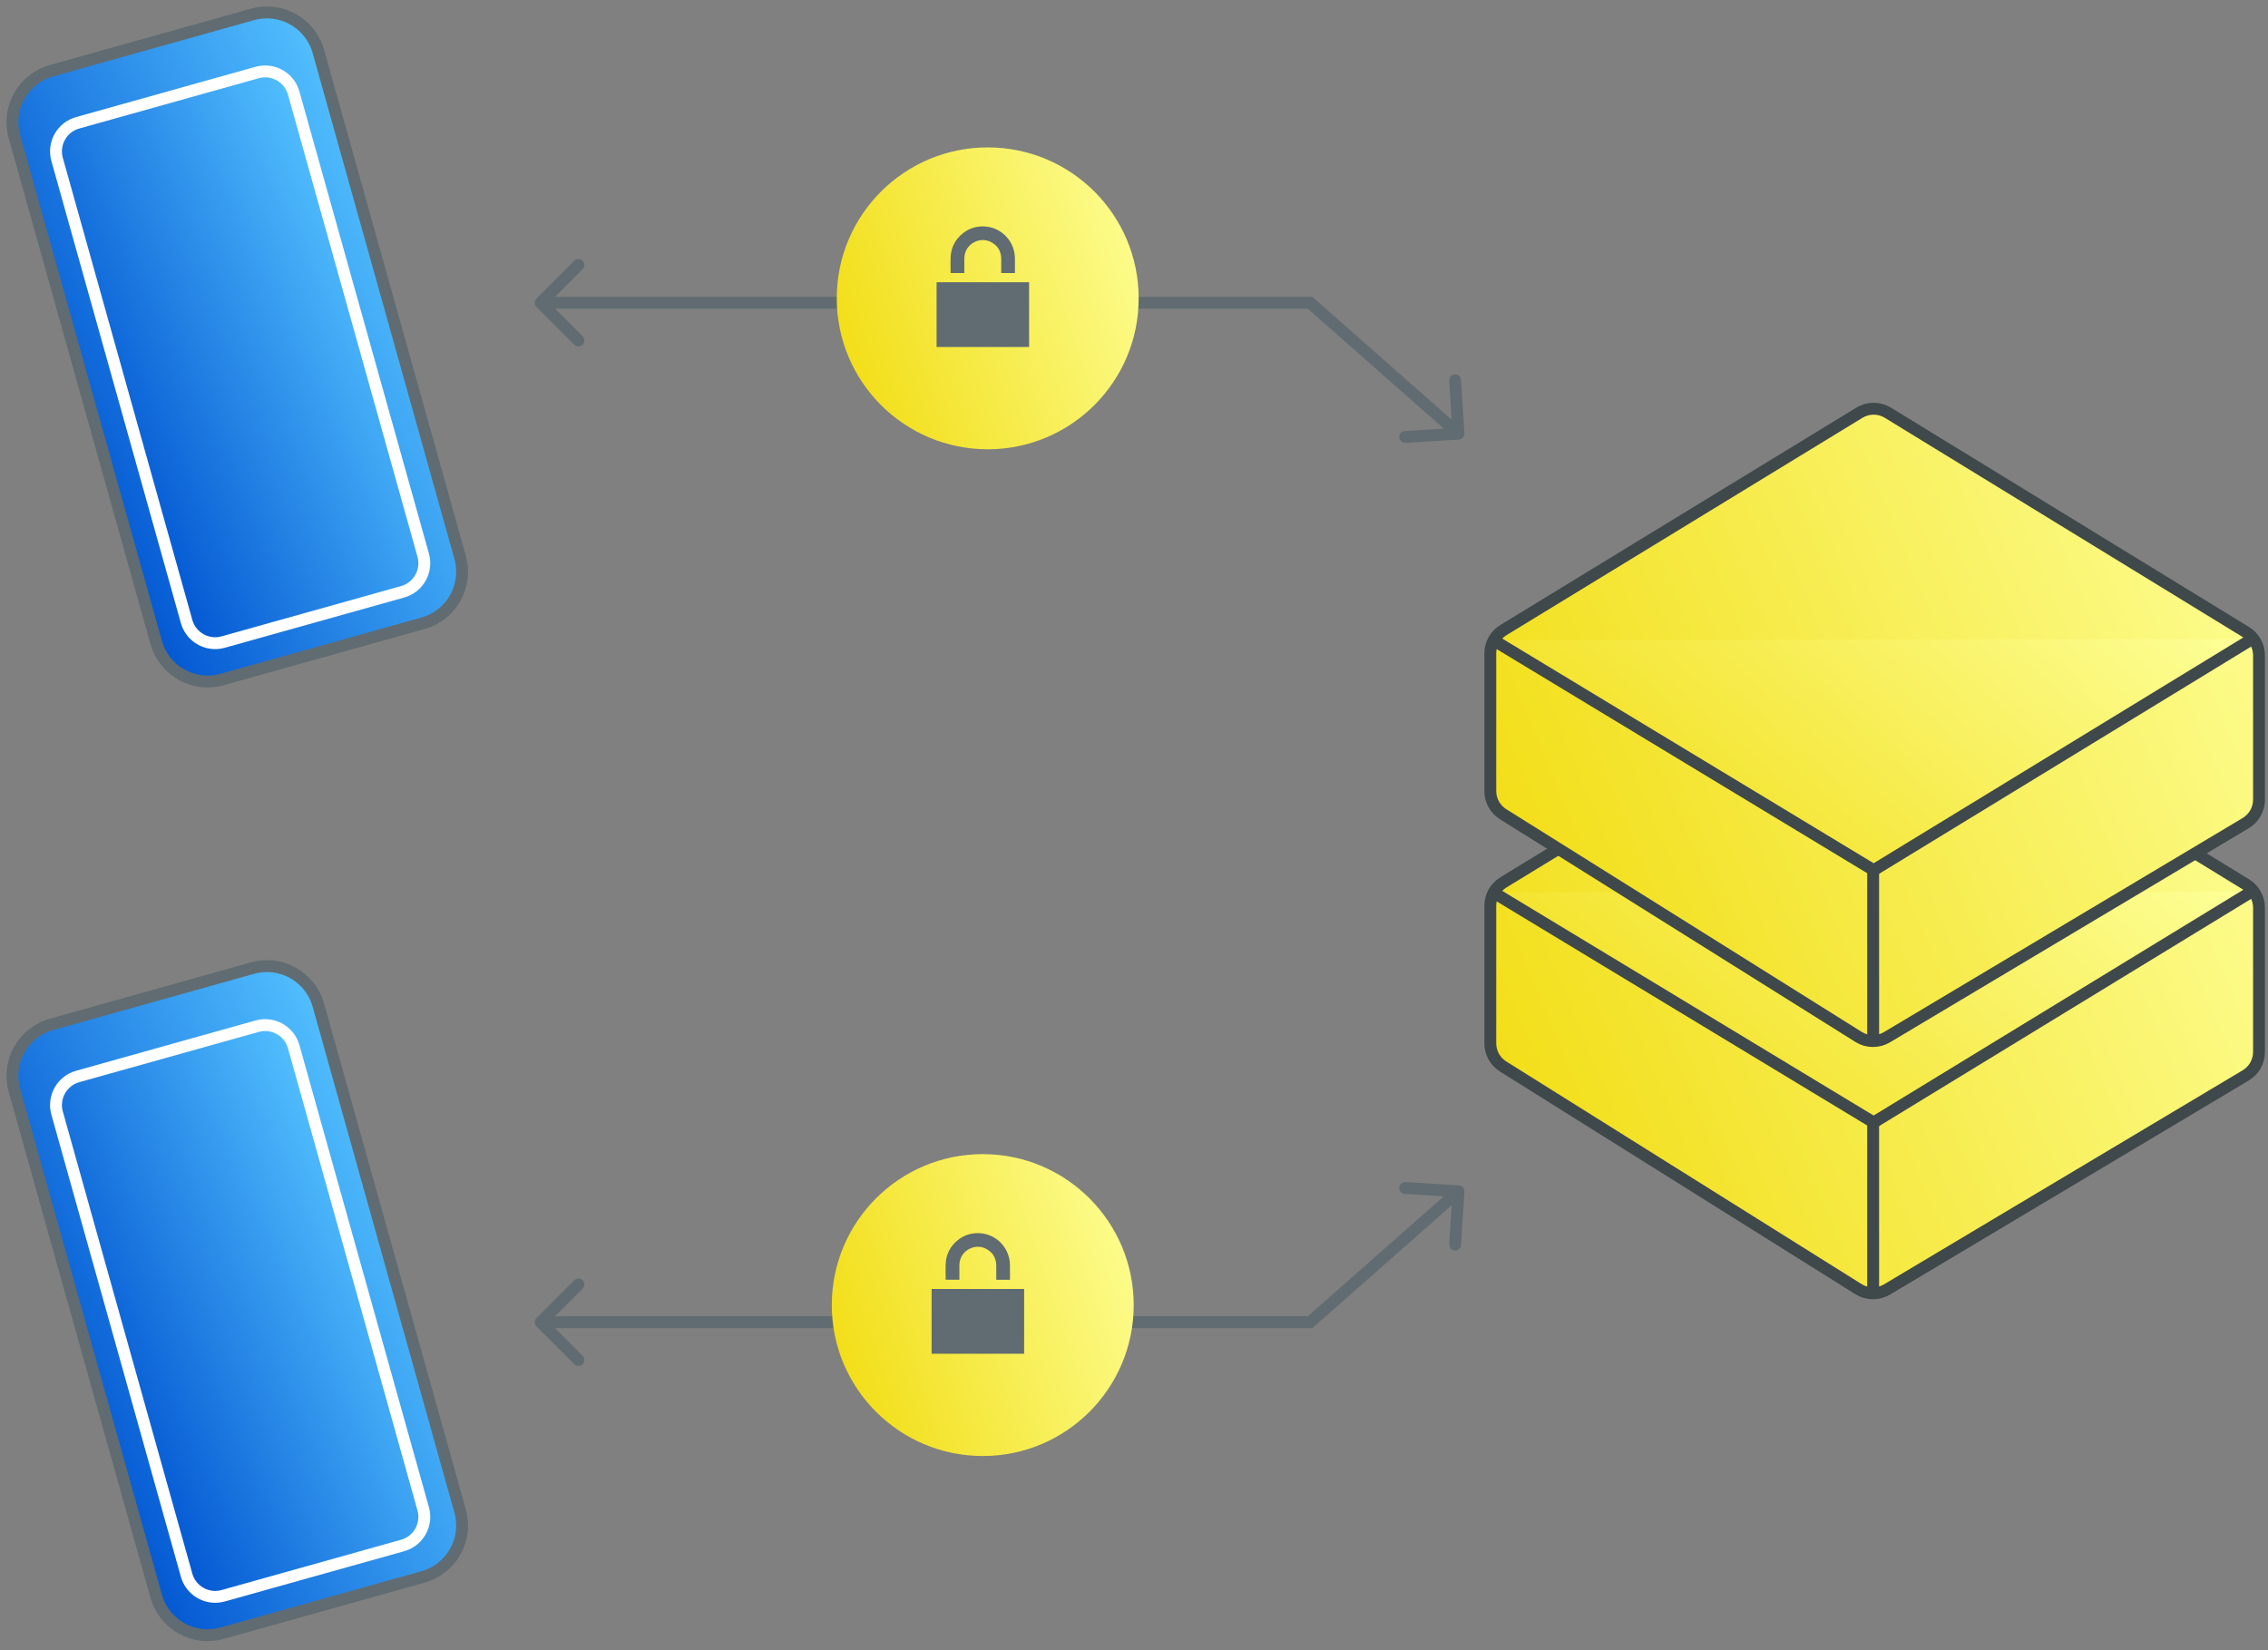 <svg width="191" height="139" viewBox="0 0 191 139" fill="none" xmlns="http://www.w3.org/2000/svg">
<rect x="0" y="0" width="191" height="139" fill="#808080" stroke="none"/>
<path d="M21.264 81.538L4.333 86.282C1.94 86.952 0.544 89.436 1.214 91.829L13.153 134.439C13.823 136.832 16.307 138.229 18.7 137.558L35.63 132.815C38.024 132.144 39.42 129.661 38.75 127.268L26.811 84.657C26.14 82.264 23.657 80.868 21.264 81.538Z" fill="url(#paint0_linear_6_31)" stroke="#606C71"/>
<path d="M21.655 86.432L6.542 90.666C5.213 91.039 4.437 92.419 4.809 93.748L15.714 132.67C16.087 133.999 17.467 134.775 18.796 134.403L33.909 130.168C35.238 129.796 36.014 128.416 35.642 127.087L24.736 88.165C24.364 86.835 22.984 86.06 21.655 86.432Z" fill="url(#paint1_linear_6_31)" stroke="white"/>
<path d="M21.264 1.214L4.333 5.958C1.94 6.628 0.544 9.112 1.214 11.505L13.153 54.115C13.823 56.508 16.307 57.905 18.7 57.234L35.63 52.491C38.024 51.82 39.42 49.337 38.75 46.943L26.811 4.333C26.14 1.94 23.657 0.544 21.264 1.214Z" fill="url(#paint2_linear_6_31)" stroke="#606C71"/>
<path d="M21.655 6.108L6.542 10.342C5.213 10.714 4.437 12.094 4.809 13.424L15.714 52.346C16.087 53.675 17.467 54.451 18.796 54.078L33.909 49.844C35.238 49.472 36.014 48.092 35.642 46.762L24.736 7.841C24.364 6.511 22.984 5.735 21.655 6.108Z" fill="url(#paint3_linear_6_31)" stroke="white"/>
<path d="M45.178 25.144C44.983 25.339 44.983 25.656 45.178 25.851L48.361 29.033C48.556 29.228 48.873 29.228 49.068 29.033C49.263 28.838 49.263 28.521 49.068 28.326L46.239 25.498L49.068 22.669C49.263 22.474 49.263 22.157 49.068 21.962C48.873 21.767 48.556 21.767 48.361 21.962L45.178 25.144ZM122.858 37.022C123.134 37.004 123.343 36.767 123.326 36.491L123.044 32C123.027 31.725 122.79 31.515 122.514 31.532C122.238 31.55 122.029 31.787 122.046 32.063L122.297 36.055L118.305 36.305C118.029 36.322 117.82 36.56 117.837 36.836C117.854 37.111 118.092 37.321 118.367 37.303L122.858 37.022ZM110.327 25.498L110.658 25.123L110.516 24.998H110.327V25.498ZM45.532 25.998H110.327V24.998H45.532V25.998ZM109.996 25.873L122.496 36.898L123.158 36.148L110.658 25.123L109.996 25.873Z" fill="#606C71"/>
<path d="M45.178 111.717C44.983 111.522 44.983 111.206 45.178 111.01L48.361 107.828C48.556 107.633 48.873 107.633 49.068 107.828C49.263 108.024 49.263 108.34 49.068 108.535L46.239 111.364L49.068 114.192C49.263 114.388 49.263 114.704 49.068 114.899C48.873 115.095 48.556 115.095 48.361 114.899L45.178 111.717ZM122.858 99.84C123.134 99.857 123.343 100.095 123.326 100.37L123.044 104.861C123.027 105.137 122.79 105.346 122.514 105.329C122.238 105.312 122.029 105.075 122.046 104.799L122.297 100.807L118.305 100.556C118.029 100.539 117.82 100.302 117.837 100.026C117.854 99.751 118.092 99.541 118.367 99.558L122.858 99.84ZM110.327 111.364L110.658 111.739L110.516 111.864H110.327V111.364ZM45.532 110.864H110.327V111.864H45.532V110.864ZM109.996 110.989L122.496 99.964L123.158 100.714L110.658 111.739L109.996 110.989Z" fill="#606C71"/>
<path d="M83.18 37.84C90.202 37.84 95.893 32.148 95.893 25.127C95.893 18.106 90.202 12.414 83.18 12.414C76.159 12.414 70.468 18.106 70.468 25.127C70.468 32.148 76.159 37.84 83.18 37.84Z" fill="url(#paint4_linear_6_31)"/>
<path d="M86.665 29.224V23.771C86.281 23.771 85.898 23.772 85.516 23.772H78.981H78.874V29.224H86.665Z" fill="#606C71"/>
<path d="M85.472 22.997C85.085 22.997 84.709 22.997 84.319 22.997C84.319 22.967 84.319 22.939 84.319 22.911C84.319 22.538 84.323 22.166 84.317 21.793C84.308 21.123 83.995 20.639 83.391 20.355C82.52 19.945 81.434 20.498 81.246 21.441C81.225 21.55 81.215 21.663 81.213 21.775C81.21 22.153 81.213 22.531 81.213 22.909C81.213 22.935 81.213 22.962 81.213 22.994C80.826 22.994 80.445 22.994 80.066 22.994C80.062 22.987 80.058 22.982 80.058 22.978C80.058 22.509 80.034 22.038 80.064 21.571C80.118 20.789 80.471 20.15 81.079 19.657C81.496 19.32 81.977 19.125 82.508 19.079C83.734 18.974 84.757 19.645 85.222 20.641C85.385 20.991 85.466 21.36 85.472 21.743C85.48 22.145 85.475 22.547 85.475 22.95C85.475 22.963 85.472 22.976 85.472 22.997Z" fill="#606C71"/>
<path d="M82.763 122.633C89.784 122.633 95.475 116.941 95.475 109.92C95.475 102.899 89.784 97.207 82.763 97.207C75.741 97.207 70.05 102.899 70.05 109.92C70.05 116.941 75.741 122.633 82.763 122.633Z" fill="url(#paint5_linear_6_31)"/>
<path d="M86.247 114.017V108.563C85.864 108.563 85.481 108.564 85.098 108.564H78.564H78.456V114.017H86.247Z" fill="#606C71"/>
<path d="M85.053 107.789C84.668 107.789 84.29 107.789 83.9 107.789C83.9 107.76 83.9 107.732 83.9 107.704C83.9 107.331 83.906 106.958 83.9 106.586C83.889 105.916 83.576 105.432 82.974 105.148C82.103 104.738 81.016 105.29 80.829 106.233C80.806 106.343 80.796 106.456 80.796 106.568C80.791 106.945 80.794 107.323 80.796 107.701C80.796 107.728 80.796 107.754 80.796 107.786C80.409 107.786 80.028 107.786 79.647 107.786C79.644 107.779 79.641 107.775 79.641 107.77C79.641 107.301 79.615 106.83 79.647 106.363C79.7 105.582 80.052 104.943 80.662 104.45C81.078 104.112 81.558 103.917 82.091 103.872C83.316 103.767 84.34 104.438 84.803 105.434C84.966 105.784 85.047 106.152 85.055 106.536C85.061 106.938 85.056 107.34 85.056 107.742C85.056 107.755 85.055 107.768 85.053 107.789Z" fill="#606C71"/>
<path d="M126.951 74.62L126.691 74.194L126.951 74.62L156.936 56.309C157.511 55.957 158.234 55.958 158.809 56.31L188.967 74.788L189.229 74.361L188.967 74.788C189.501 75.115 189.827 75.698 189.827 76.326V88.471C189.827 89.107 189.493 89.695 188.949 90.02L189.206 90.45L188.949 90.02L158.738 108.052C158.159 108.398 157.437 108.39 156.865 108.032L126.934 89.274C126.408 88.945 126.089 88.368 126.089 87.745V76.16C126.089 75.531 126.415 74.947 126.951 74.62Z" fill="url(#paint6_linear_6_31)"/>
<path d="M126.951 74.62L126.691 74.194L126.951 74.62ZM126.951 74.62L156.936 56.309C157.511 55.957 158.234 55.958 158.809 56.31L188.967 74.788L189.229 74.361L188.967 74.788C189.501 75.115 189.827 75.698 189.827 76.326V88.471C189.827 89.107 189.493 89.695 188.949 90.02L189.206 90.45L188.949 90.02L158.738 108.052C158.159 108.398 157.437 108.39 156.865 108.032L126.934 89.274C126.408 88.945 126.089 88.368 126.089 87.745V76.16C126.089 75.531 126.415 74.947 126.951 74.62Z" stroke="#3F484B"/>
<path d="M156.592 56.008L126.607 74.319C125.922 74.737 125.505 75.483 125.505 76.286V87.872C125.505 88.665 125.913 89.403 126.584 89.824L156.517 108.582C157.247 109.039 158.171 109.049 158.911 108.608L189.122 90.576C189.818 90.16 190.244 89.409 190.244 88.597V76.452C190.244 75.65 189.828 74.906 189.145 74.487L158.987 56.01C158.252 55.559 157.328 55.559 156.592 56.008Z" fill="url(#paint7_linear_6_31)" stroke="#3F484B" stroke-miterlimit="10"/>
<path d="M189.655 75.077L157.79 94.54L125.756 75.161" fill="url(#paint8_linear_6_31)"/>
<path d="M189.655 75.077L157.79 94.54L125.756 75.161" stroke="#3F484B" stroke-miterlimit="10"/>
<path d="M157.748 108.864V94.603" stroke="#3F484B" stroke-miterlimit="10"/>
<path d="M158.809 35.081L159.07 34.655L158.809 35.081ZM158.809 35.081C158.234 34.729 157.511 34.729 156.936 35.08L126.951 53.392L126.691 52.966L126.951 53.392C126.415 53.719 126.089 54.302 126.089 54.931V66.517C126.089 67.139 126.408 67.717 126.934 68.046L156.865 86.804C157.437 87.161 158.159 87.169 158.738 86.824L188.949 68.792L189.206 69.221L188.949 68.792C189.493 68.467 189.827 67.878 189.827 67.242V55.098C189.827 54.469 189.501 53.887 188.967 53.559L189.229 53.133L188.967 53.559L158.809 35.081Z" fill="url(#paint9_linear_6_31)" stroke="#3F484B"/>
<path d="M156.592 34.76L126.607 53.071C125.922 53.489 125.505 54.235 125.505 55.038V66.623C125.505 67.417 125.913 68.155 126.584 68.576L156.517 87.334C157.247 87.791 158.171 87.801 158.911 87.36L189.122 69.328C189.818 68.912 190.244 68.161 190.244 67.349V55.204C190.244 54.402 189.828 53.658 189.145 53.239L158.987 34.762C158.252 34.311 157.328 34.311 156.592 34.76Z" fill="url(#paint10_linear_6_31)" stroke="#3F484B" stroke-miterlimit="10"/>
<path d="M189.655 53.828L157.79 73.291L125.756 53.912" fill="url(#paint11_linear_6_31)"/>
<path d="M189.655 53.828L157.79 73.291L125.756 53.912" stroke="#3F484B" stroke-miterlimit="10"/>
<path d="M157.748 87.616V73.355" stroke="#3F484B" stroke-miterlimit="10"/>
<defs>
<linearGradient id="paint0_linear_6_31" x1="25.482" y1="79.997" x2="-7.329" y2="95.643" gradientUnits="userSpaceOnUse">
<stop stop-color="#53C1FF"/>
<stop offset="1" stop-color="#0053D0"/>
</linearGradient>
<linearGradient id="paint1_linear_6_31" x1="24.03" y1="85.406" x2="-2.001" y2="97.387" gradientUnits="userSpaceOnUse">
<stop stop-color="#53C1FF"/>
<stop offset="1" stop-color="#0053D0"/>
</linearGradient>
<linearGradient id="paint2_linear_6_31" x1="25.482" y1="-0.328" x2="-7.329" y2="15.319" gradientUnits="userSpaceOnUse">
<stop stop-color="#53C1FF"/>
<stop offset="1" stop-color="#0053D0"/>
</linearGradient>
<linearGradient id="paint3_linear_6_31" x1="24.03" y1="5.082" x2="-2.001" y2="17.063" gradientUnits="userSpaceOnUse">
<stop stop-color="#53C1FF"/>
<stop offset="1" stop-color="#0053D0"/>
</linearGradient>
<linearGradient id="paint4_linear_6_31" x1="95.519" y1="12.414" x2="65.059" y2="22.81" gradientUnits="userSpaceOnUse">
<stop stop-color="#FDFF97"/>
<stop offset="1" stop-color="#F1DA09"/>
</linearGradient>
<linearGradient id="paint5_linear_6_31" x1="95.102" y1="97.207" x2="64.641" y2="107.603" gradientUnits="userSpaceOnUse">
<stop stop-color="#FDFF97"/>
<stop offset="1" stop-color="#F1DA09"/>
</linearGradient>
<linearGradient id="paint6_linear_6_31" x1="189.375" y1="55.546" x2="115.497" y2="86.194" gradientUnits="userSpaceOnUse">
<stop stop-color="#FDFF97"/>
<stop offset="1" stop-color="#F1DA09"/>
</linearGradient>
<linearGradient id="paint7_linear_6_31" x1="189.292" y1="55.672" x2="115.413" y2="86.32" gradientUnits="userSpaceOnUse">
<stop stop-color="#FDFF97"/>
<stop offset="1" stop-color="#F1DA09"/>
</linearGradient>
<linearGradient id="paint8_linear_6_31" x1="188.715" y1="75.077" x2="150.821" y2="117.536" gradientUnits="userSpaceOnUse">
<stop stop-color="#FDFF97"/>
<stop offset="1" stop-color="#F1DA09"/>
</linearGradient>
<linearGradient id="paint9_linear_6_31" x1="189.375" y1="34.317" x2="115.497" y2="64.966" gradientUnits="userSpaceOnUse">
<stop stop-color="#FDFF97"/>
<stop offset="1" stop-color="#F1DA09"/>
</linearGradient>
<linearGradient id="paint10_linear_6_31" x1="189.292" y1="34.423" x2="115.413" y2="65.072" gradientUnits="userSpaceOnUse">
<stop stop-color="#FDFF97"/>
<stop offset="1" stop-color="#F1DA09"/>
</linearGradient>
<linearGradient id="paint11_linear_6_31" x1="188.715" y1="53.828" x2="150.821" y2="96.287" gradientUnits="userSpaceOnUse">
<stop stop-color="#FDFF97"/>
<stop offset="1" stop-color="#F1DA09"/>
</linearGradient>
</defs>
</svg>
